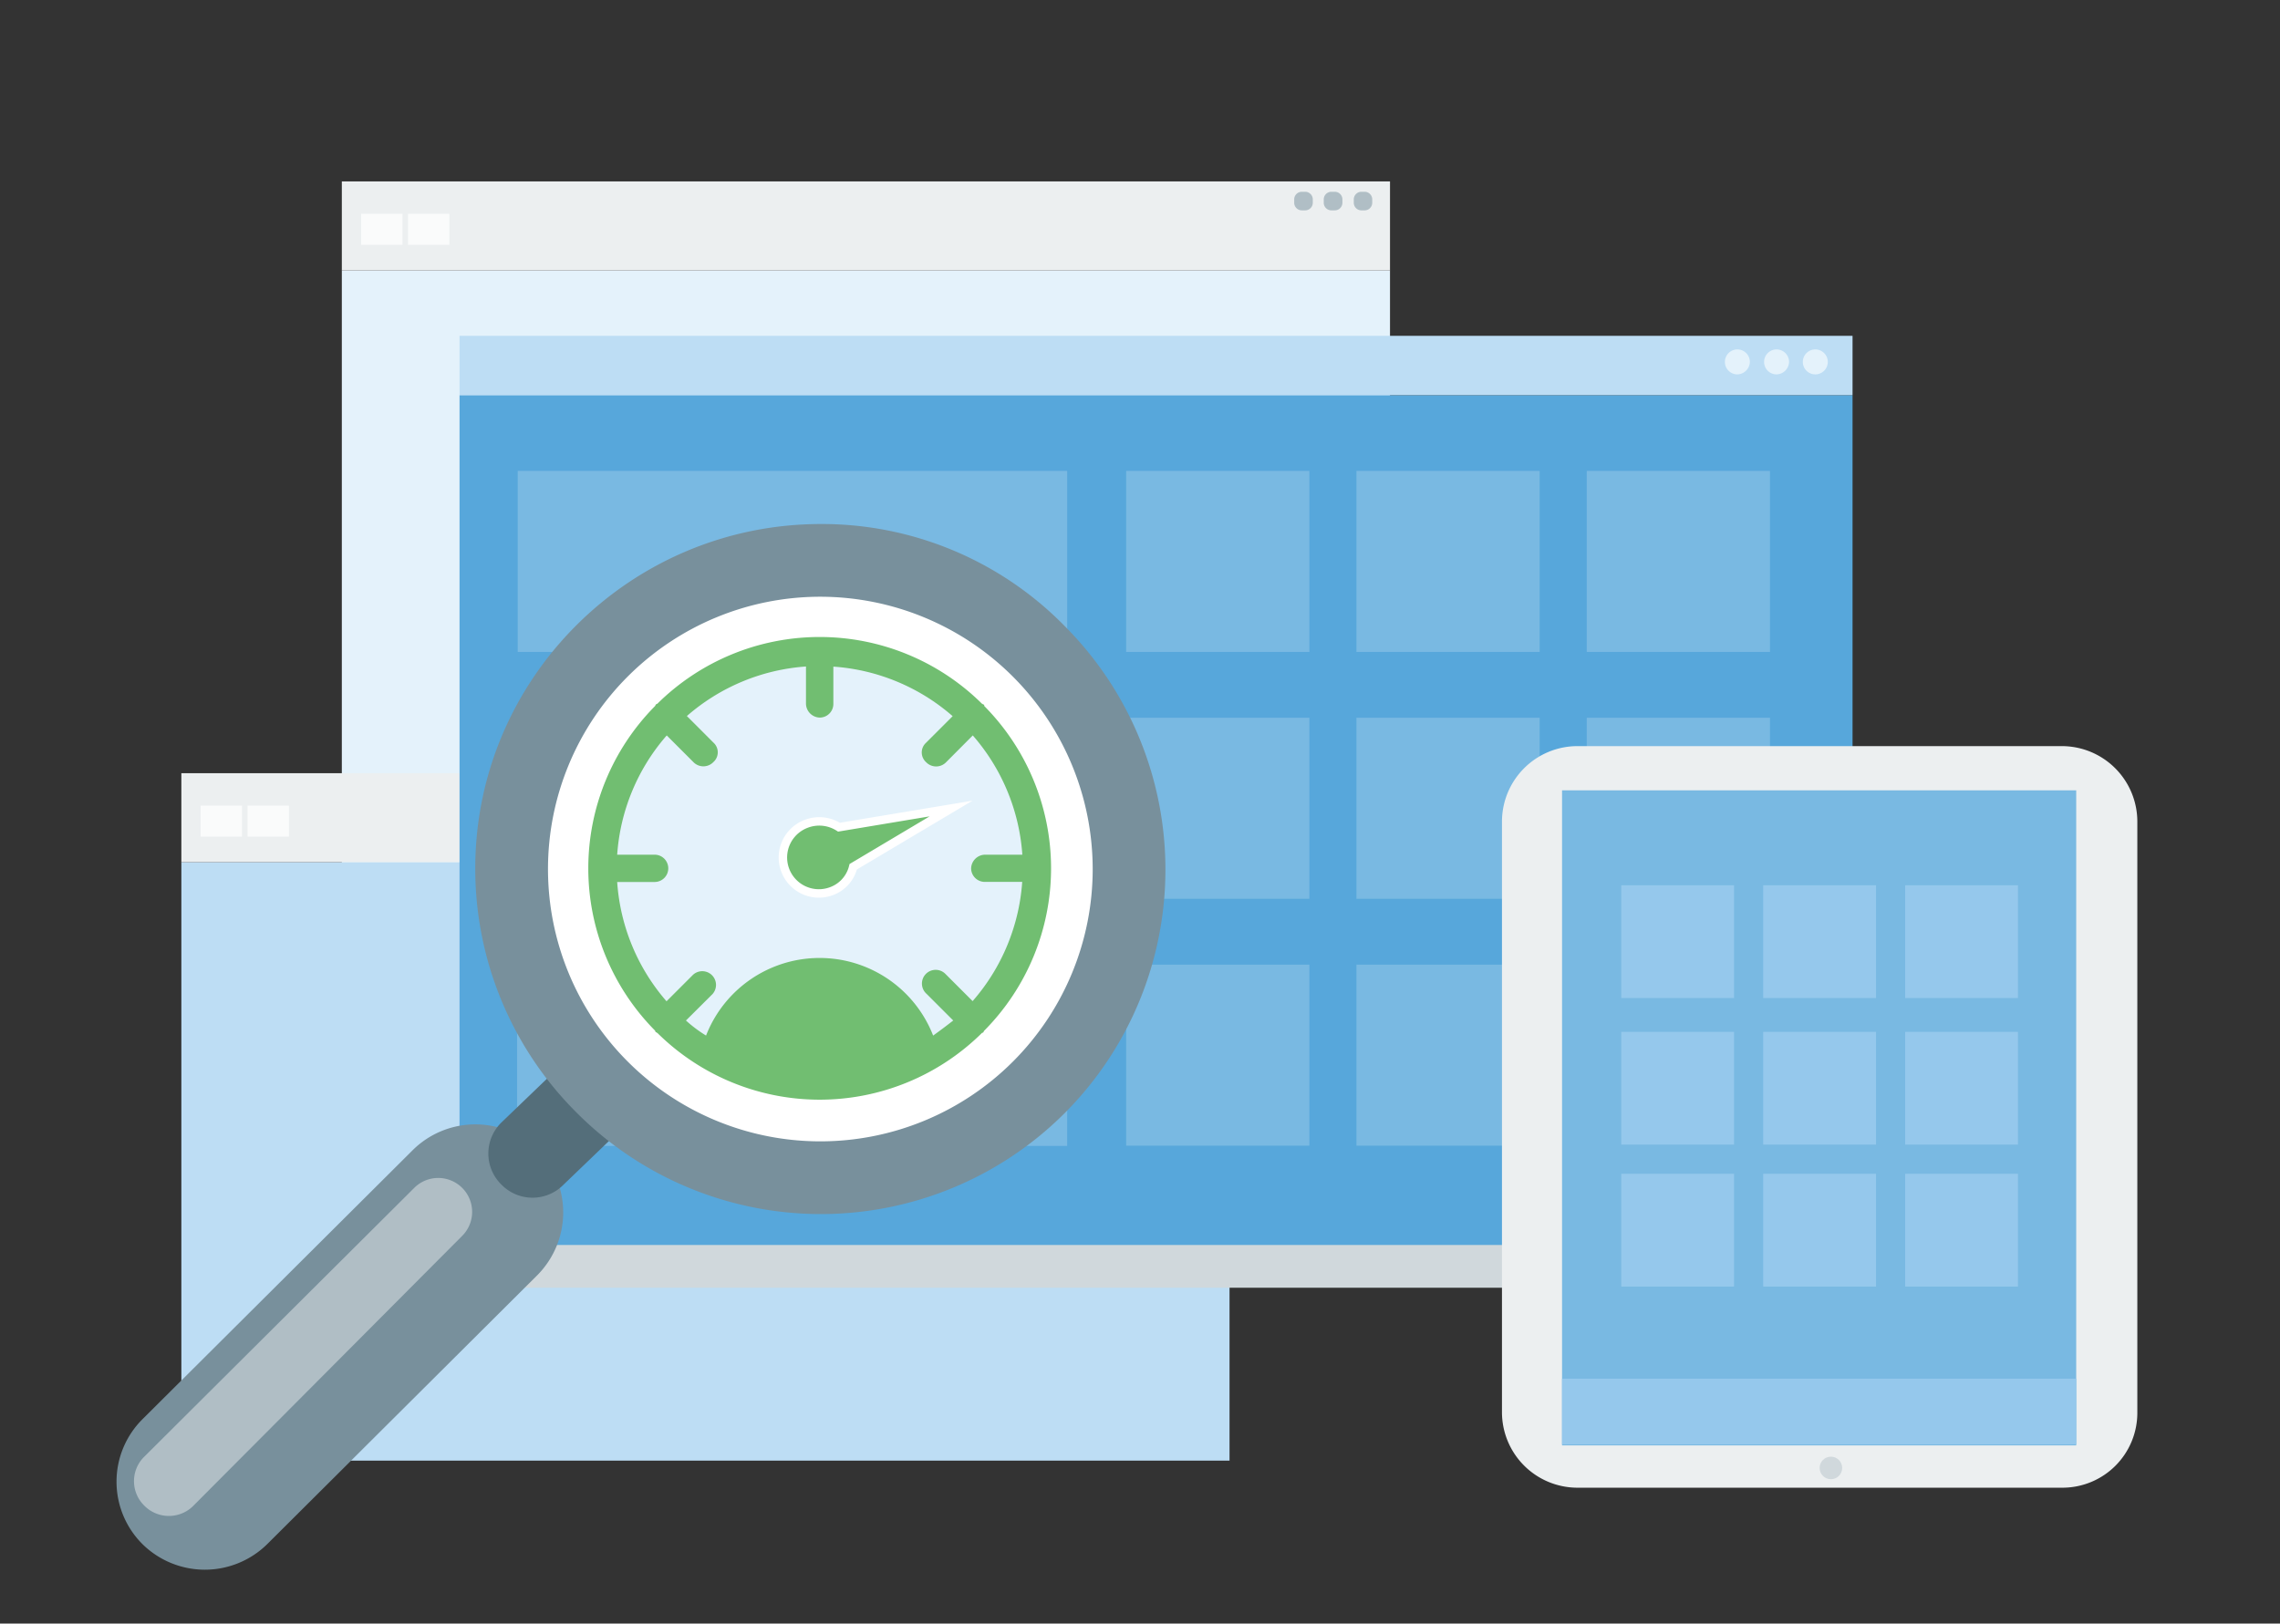 <svg id="Layer_1" data-name="Layer 1" xmlns="http://www.w3.org/2000/svg" viewBox="0 0 548 390.3"><rect x="0" y="0" width="548" height="390.3" fill="#333333" stroke="none"/><defs><style>.cls-1{fill:#e4f2fb;}.cls-2{fill:#eceff0;}.cls-3{fill:#fafbfb;}.cls-4{fill:#b0bec5;}.cls-5{fill:#bdddf4;}.cls-6{fill:#57a7db;}.cls-7{fill:#d0d8dc;}.cls-8{fill:#79b9e2;}.cls-9{fill:#95c8ec;}.cls-10{fill:#78909c;}.cls-11{fill:#546e7a;}.cls-12,.cls-14{fill:#71be71;}.cls-13{fill:#fff;}.cls-14{stroke:#fff;stroke-miterlimit:10;stroke-width:2.03px;}</style></defs><title>Performance testing</title><g id="_Group_" data-name=" Group "><rect id="_Path_" data-name=" Path " class="cls-1" x="82.16" y="64.99" width="251.93" height="143.87"/><rect id="_Path_2" data-name=" Path 2" class="cls-2" x="82.16" y="43.61" width="251.93" height="21.38"/><rect id="_Path_3" data-name=" Path 3" class="cls-2" x="129.89" y="51.4" width="160.11" height="7.46"/><rect id="_Path_4" data-name=" Path 4" class="cls-3" x="98.07" y="51.4" width="9.94" height="7.46"/><rect id="_Path_5" data-name=" Path 5" class="cls-3" x="86.8" y="51.4" width="9.94" height="7.46"/><path id="_Path_6" data-name=" Path 6" class="cls-4" d="M313.71,50.57h-.83a1.84,1.84,0,0,1-1.82-1.82v-.83a1.84,1.84,0,0,1,1.82-1.82h.83a1.84,1.84,0,0,1,1.82,1.82v.83A1.84,1.84,0,0,1,313.71,50.57Z"/><path id="_Path_7" data-name=" Path 7" class="cls-4" d="M320.83,50.57H320a1.84,1.84,0,0,1-1.84-1.82v-.83A1.84,1.84,0,0,1,320,46.1h.83a1.84,1.84,0,0,1,1.82,1.82v.83A1.84,1.84,0,0,1,320.83,50.57Z"/><path id="_Path_8" data-name=" Path 8" class="cls-4" d="M328,50.57h-.8a1.84,1.84,0,0,1-1.82-1.82v-.83a1.84,1.84,0,0,1,1.82-1.82H328a1.84,1.84,0,0,1,1.82,1.82v.83A1.84,1.84,0,0,1,328,50.57Z"/></g><g id="_Group_2" data-name=" Group 2"><rect id="_Path_9" data-name=" Path 9" class="cls-5" x="43.59" y="207.25" width="251.93" height="143.87"/><rect id="_Path_10" data-name=" Path 10" class="cls-2" x="43.59" y="185.87" width="251.93" height="21.38"/><rect id="_Path_11" data-name=" Path 11" class="cls-2" x="91.32" y="193.66" width="160.11" height="7.46"/><rect id="_Path_12" data-name=" Path 12" class="cls-3" x="59.5" y="193.66" width="9.94" height="7.46"/><rect id="_Path_13" data-name=" Path 13" class="cls-3" x="48.23" y="193.66" width="9.94" height="7.46"/><path id="_Path_14" data-name=" Path 14" class="cls-4" d="M275.14,192.83h-.83a1.84,1.84,0,0,1-1.82-1.82v-.83a1.84,1.84,0,0,1,1.82-1.82h.83a1.84,1.84,0,0,1,1.82,1.82V191A1.84,1.84,0,0,1,275.14,192.83Z"/><path id="_Path_15" data-name=" Path 15" class="cls-4" d="M282.26,192.83h-.83a1.84,1.84,0,0,1-1.82-1.82v-.83a1.84,1.84,0,0,1,1.82-1.82h.83a1.84,1.84,0,0,1,1.82,1.82V191A1.84,1.84,0,0,1,282.26,192.83Z"/><path id="_Path_16" data-name=" Path 16" class="cls-4" d="M289.22,192.83h-.83a1.84,1.84,0,0,1-1.82-1.82v-.83a1.84,1.84,0,0,1,1.82-1.82h.83a1.84,1.84,0,0,1,1.82,1.82V191a1.65,1.65,0,0,1-1.82,1.82Z"/></g><g id="_Group_3" data-name=" Group 3"><rect id="_Path_17" data-name=" Path 17" class="cls-6" x="110.45" y="94.99" width="334.81" height="205.36"/><rect id="_Path_18" data-name=" Path 18" class="cls-5" x="110.45" y="80.73" width="334.81" height="14.25"/><g id="_Group_4" data-name=" Group 4"><path id="_Path_19" data-name=" Path 19" class="cls-1" d="M417.58,90h0a3,3,0,0,1-3-3h0a3,3,0,0,1,3-3h0a3,3,0,0,1,3,3h0A3.08,3.08,0,0,1,417.58,90Z"/><path id="_Path_20" data-name=" Path 20" class="cls-1" d="M427,90h0a3,3,0,0,1-3-3h0a3,3,0,0,1,3-3h0a3,3,0,0,1,3,3h0A3.08,3.08,0,0,1,427,90Z"/><path id="_Path_21" data-name=" Path 21" class="cls-1" d="M436.31,90h0a3,3,0,0,1-3-3h0a3,3,0,0,1,3-3h0a3,3,0,0,1,3,3h0A3,3,0,0,1,436.31,90Z"/></g></g><rect id="_Path_22" data-name=" Path 22" class="cls-7" x="110.2" y="299.28" width="334.81" height="10.28"/><rect id="_Path_23" data-name=" Path 23" class="cls-8" x="270.67" y="113.2" width="44.04" height="43.52"/><rect id="_Path_24" data-name=" Path 24" class="cls-8" x="124.44" y="113.2" width="132.06" height="43.52"/><rect id="_Path_25" data-name=" Path 25" class="cls-8" x="124.28" y="172.57" width="132.22" height="43.52"/><rect id="_Path_26" data-name=" Path 26" class="cls-8" x="124.28" y="231.95" width="132.22" height="43.52"/><rect id="_Path_27" data-name=" Path 27" class="cls-8" x="326.02" y="113.2" width="44.04" height="43.52"/><rect id="_Path_28" data-name=" Path 28" class="cls-8" x="270.67" y="172.54" width="44.04" height="43.52"/><rect id="_Path_29" data-name=" Path 29" class="cls-8" x="326.02" y="172.54" width="44.04" height="43.52"/><rect id="_Path_30" data-name=" Path 30" class="cls-8" x="381.38" y="172.54" width="44.04" height="43.52"/><rect id="_Path_30-2" data-name=" Path 30" class="cls-8" x="381.38" y="113.2" width="44.04" height="43.52"/><rect id="_Path_31" data-name=" Path 31" class="cls-8" x="270.67" y="231.89" width="44.04" height="43.52"/><rect id="_Path_32" data-name=" Path 32" class="cls-8" x="326.02" y="231.89" width="44.04" height="43.52"/><rect id="_Path_33" data-name=" Path 33" class="cls-8" x="381.38" y="231.89" width="44.04" height="43.52"/><path id="_Path_34" data-name=" Path 34" class="cls-2" d="M495.63,357.63H379.05A18.16,18.16,0,0,1,361,339.55V197.44a18.16,18.16,0,0,1,18.08-18.08H495.63a18.16,18.16,0,0,1,18.08,18.08V339.55a18,18,0,0,1-17.89,18.08Z"/><rect id="_Path_35" data-name=" Path 35" class="cls-8" x="375.44" y="189.99" width="123.58" height="157.47"/><circle id="_Path_36" data-name=" Path 36" class="cls-7" cx="440.06" cy="352.88" r="2.71"/><rect id="_Path_37" data-name=" Path 37" class="cls-9" x="375.44" y="331.42" width="123.58" height="15.81"/><rect id="_Path_38" data-name=" Path 38" class="cls-9" x="389.67" y="212.81" width="27.11" height="27.11"/><rect id="_Path_39" data-name=" Path 39" class="cls-9" x="423.79" y="212.81" width="27.11" height="27.11"/><rect id="_Path_40" data-name=" Path 40" class="cls-9" x="457.91" y="212.81" width="27.11" height="27.11"/><rect id="_Path_41" data-name=" Path 41" class="cls-9" x="389.67" y="248.05" width="27.11" height="27.11"/><rect id="_Path_42" data-name=" Path 42" class="cls-9" x="423.79" y="248.05" width="27.11" height="27.11"/><rect id="_Path_43" data-name=" Path 43" class="cls-9" x="457.91" y="248.05" width="27.11" height="27.11"/><rect id="_Path_44" data-name=" Path 44" class="cls-9" x="389.67" y="282.17" width="27.11" height="27.11"/><rect id="_Path_45" data-name=" Path 45" class="cls-9" x="423.79" y="282.17" width="27.11" height="27.11"/><rect id="_Path_46" data-name=" Path 46" class="cls-9" x="457.91" y="282.17" width="27.11" height="27.11"/><g id="_Group_2-2" data-name="&lt;Group&gt;"><path id="_Path_2-2" data-name="&lt;Path&gt;" class="cls-10" d="M34.3,371.25h0a21.19,21.19,0,0,1,0-30.14l65-64.73a21.36,21.36,0,0,1,29.87,0h0a21.43,21.43,0,0,1,0,30.14l-65,64.73a21.36,21.36,0,0,1-29.87,0Z"/><path id="_Path_3-2" data-name="&lt;Path&gt;" class="cls-4" d="M34.56,361.82a8.23,8.23,0,0,1,0-11.53l65-64.73a8.15,8.15,0,0,1,11.53,11.53l-64.73,65a8.3,8.3,0,0,1-11.79-.26Z"/><g id="_Group_3-2" data-name="&lt;Group&gt;"><path id="_Path_4-2" data-name="&lt;Path&gt;" class="cls-11" d="M120.52,284.77a10.44,10.44,0,0,1,0-14.94l13.63-13.1a10.44,10.44,0,0,1,14.94,0h0a10.44,10.44,0,0,1,0,14.94l-13.63,13.1a10.44,10.44,0,0,1-14.94,0Z"/></g><path id="_Path_5-2" data-name="&lt;Path&gt;" class="cls-10" d="M138.6,267.48h0a82.7,82.7,0,0,1-24.37-58.7c0-45.86,37.47-82.81,83.07-82.81a81.65,81.65,0,0,1,58.44,24.37,82.88,82.88,0,0,1,0,117.4,82.88,82.88,0,0,1-117.14-.26Z"/><path id="_Path_6-2" data-name="&lt;Path&gt;" class="cls-12" d="M240.8,165.28a61.7,61.7,0,1,0-87.26,87.26h0a61.68,61.68,0,0,0,87.26,0,61.68,61.68,0,0,0,0-87.26Z"/></g><path class="cls-13" d="M197.17,143.45a65.46,65.46,0,1,0,65.46,65.46h0A65.52,65.52,0,0,0,197.17,143.45Zm39.39,104.32a.6.6,0,0,0-.17.35.6.6,0,0,1-.35.17,55.45,55.45,0,0,1-78.06,0c-.17,0-.17-.17-.35-.17a.6.6,0,0,1-.17-.35,55.45,55.45,0,0,1,0-78.06c0-.17.17-.17.17-.35a.6.6,0,0,1,.35-.17,55.45,55.45,0,0,1,78.06,0c.17,0,.17.17.35.17s.17.17.17.35A55.45,55.45,0,0,1,236.56,247.77Z"/><path class="cls-1" d="M236.72,205.46h9a48.69,48.69,0,0,0-11.91-28.67l-6.39,6.42a3.34,3.34,0,0,1-4.72.12l-.12-.12a3.14,3.14,0,0,1-.23-4.43l.23-.23,6.39-6.39a48.69,48.69,0,0,0-28.67-11.91v9A3.28,3.28,0,0,1,197,172.5h0a3.4,3.4,0,0,1-3.28-3.28v-9a48.69,48.69,0,0,0-28.63,11.91l6.39,6.39a3.14,3.14,0,0,1,.23,4.43l-.23.23a3.34,3.34,0,0,1-4.72.12l-.12-.12-6.39-6.39a48.69,48.69,0,0,0-11.91,28.67h9a3.28,3.28,0,0,1,0,6.56h-9A48.69,48.69,0,0,0,160.2,240.7l6.39-6.39a3.3,3.3,0,0,1,4.66,4.66l-6.38,6.35a32.12,32.12,0,0,0,4.83,3.62,29.29,29.29,0,0,1,54.58,0c1.7-1.21,3.28-2.42,4.83-3.62l-6.39-6.39a3.3,3.3,0,1,1,4.42-4.9l.24.24,6.39,6.39A48.69,48.69,0,0,0,245.69,212h-9a3.28,3.28,0,0,1-3.28-3.27s0,0,0,0A3.4,3.4,0,0,1,236.72,205.46Z"/><path class="cls-14" d="M199.75,214.26A8.63,8.63,0,0,1,193.88,198h0a8.74,8.74,0,0,1,7.77.85l26.94-4.49-23.52,14A8.31,8.31,0,0,1,199.75,214.26Z"/></svg>